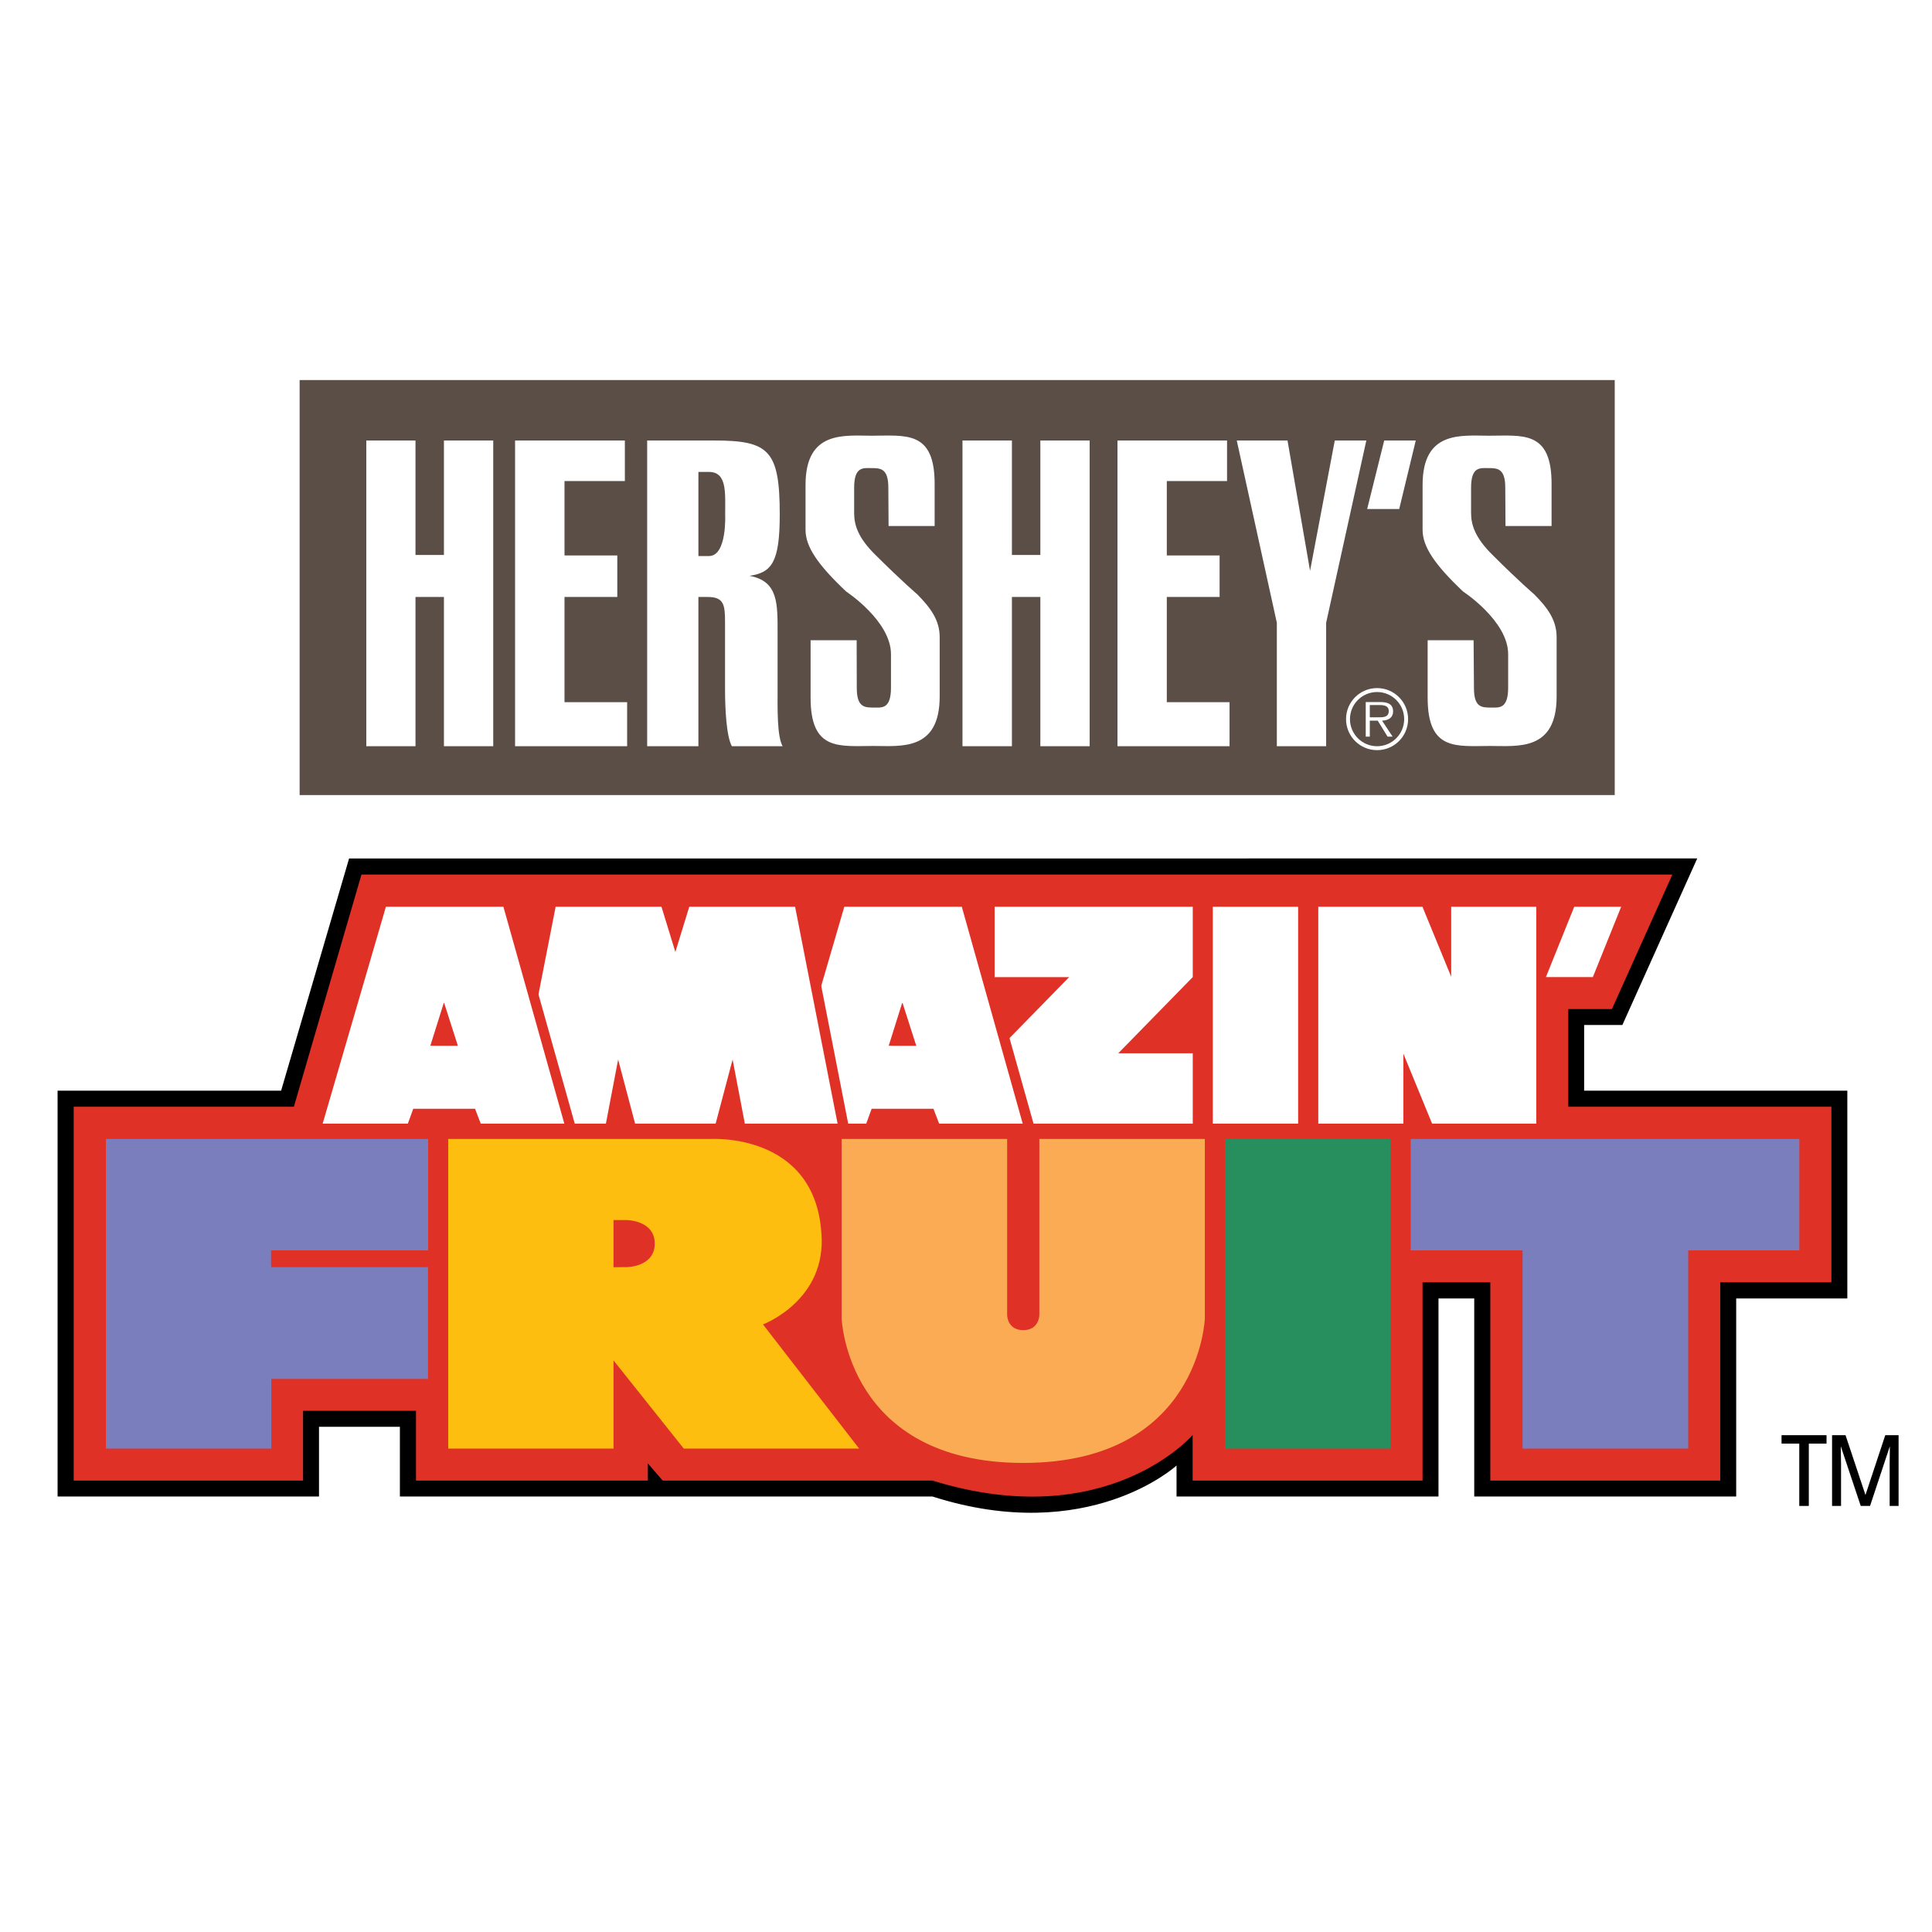 <?xml version="1.0" encoding="utf-8"?>
<!-- Generator: Adobe Illustrator 13.0.0, SVG Export Plug-In . SVG Version: 6.00 Build 14948)  -->
<!DOCTYPE svg PUBLIC "-//W3C//DTD SVG 1.0//EN" "http://www.w3.org/TR/2001/REC-SVG-20010904/DTD/svg10.dtd">
<svg version="1.0" id="Layer_1" xmlns="http://www.w3.org/2000/svg" xmlns:xlink="http://www.w3.org/1999/xlink" x="0px" y="0px"
	 width="192.756px" height="192.756px" viewBox="0 0 192.756 192.756" enable-background="new 0 0 192.756 192.756"
	 xml:space="preserve">
<g>
	<polygon fill-rule="evenodd" clip-rule="evenodd" fill="#FFFFFF" points="0,0 192.756,0 192.756,192.756 0,192.756 0,0 	"/>
	<path fill-rule="evenodd" clip-rule="evenodd" fill="#FFFFFF" d="M3.313,151.732h30.915v-6.97h3.249v6.97l0,0
		c0,0,55.242,0,55.554,0c11.195,3.979,21.908-0.836,21.908-0.836l0,0v0.836h60.675v-19.802h11.09v-25.546h-26.253v-1.719h3.031
		l9.56-21.449H32.945l-6.781,23.168H3.313V151.732L3.313,151.732L3.313,151.732z"/>
	<path fill-rule="evenodd" clip-rule="evenodd" d="M5.745,149.307h26.082v-6.957h8.07v6.957l0,0c0,0,51.828,0,53.135,0
		c15.574,4.979,24.351-3.09,24.351-3.09l0,0v3.09h26.135v-19.76h3.567v19.76h26.135v-19.76h11.089v-20.731H158.05v-6.551h3.814
		l7.469-16.617H34.829l-6.781,23.167H5.745V149.307L5.745,149.307L5.745,149.307z"/>
	<path fill-rule="evenodd" clip-rule="evenodd" fill="#E03127" d="M36.064,87.255h130.788l-6.03,13.42h-4.361v9.748h26.258v17.518
		h-11.09v19.777H148.69V127.94h-6.763v19.777h-22.938v-4.548l0,0c0,0-8.512,9.934-25.958,4.548c-17.702,0-26.912,0-26.912,0l0,0
		l-1.484-1.713v1.713H41.503v-6.958H30.237v6.958H7.352v-37.295h21.967L36.064,87.255L36.064,87.255L36.064,87.255z"/>
	<polygon fill-rule="evenodd" clip-rule="evenodd" fill="#7B7EBC" points="140.744,124.75 140.744,113.637 179.522,113.637 
		179.522,124.75 168.434,124.75 168.434,144.527 151.904,144.527 151.904,124.75 140.744,124.75 140.744,124.75 	"/>
	<path fill-rule="evenodd" clip-rule="evenodd" fill="#FAAB53" d="M102.09,145.956c-17.587,0-18.118-14.39-18.118-14.39l0,0v-17.93
		h16.51v17.553l0,0c0,0,0,1.519,1.607,1.519c1.606,0,1.606-1.519,1.606-1.519l0,0v-17.553h16.511v17.93l0,0
		C120.207,131.566,119.677,145.956,102.09,145.956L102.09,145.956L102.09,145.956L102.09,145.956z"/>
	<path fill-rule="evenodd" clip-rule="evenodd" fill="#FEBE10" d="M62.517,126.422l-1.307,0.006v-4.703h1.301l0,0
		c0,0,2.811,0,2.811,2.348C65.322,126.422,62.517,126.422,62.517,126.422L62.517,126.422L62.517,126.422L62.517,126.422z
		 M44.717,144.527H61.21v-8.8l7.011,8.8h17.494l-9.591-12.39l0,0c0,0,6.396-2.398,5.824-9.137
		c-0.685-10.05-11.078-9.364-11.078-9.364l0,0H44.717V144.527L44.717,144.527L44.717,144.527z"/>
	<polygon fill-rule="evenodd" clip-rule="evenodd" fill="#7B7EBC" points="10.565,144.527 10.565,113.637 42.713,113.637 
		42.713,124.75 27.047,124.75 27.047,126.422 42.704,126.422 42.704,137.574 27.068,137.574 27.068,144.527 10.565,144.527 
		10.565,144.527 	"/>
	<polygon fill-rule="evenodd" clip-rule="evenodd" fill="#268F5D" points="138.731,144.527 138.731,113.637 122.221,113.637 
		122.221,144.527 138.731,144.527 138.731,144.527 	"/>
	<path fill-rule="evenodd" clip-rule="evenodd" fill="#FFFFFF" d="M178.604,145.159c0,0-1.94,0.263-1.94-1.454
		c0-1.718,1.94-1.355,1.94-1.355l0,0h5.688l0,0c0,0,0.599-0.106,0.917,0.671c0.317,0.776,0.988,2.967,0.988,2.967l0,0l0.848-2.932
		l0,0c0,0,0.036-0.706,1.024-0.706c0.357,0,0.812,0,1.342,0c0.53,0,0.989,0.035,0.989,1.06c0,1.023,0,5.721,0,6.286
		s0,1.201-1.378,1.201c-1.377,0-1.482-1.095-1.482-1.095s0.141,1.095-1.413,1.095s-1.589-1.201-1.589-1.201s0.247,1.201-1.271,1.201
		c-1.52,0-1.307-1.292-1.307-1.292l0,0v-4.459h-0.72v4.537l0,0c0,0,0.189,1.231-1.224,1.231c-1.412,0-1.412-1.31-1.412-1.31l0,0
		V145.159L178.604,145.159L178.604,145.159z"/>
	<polygon fill-rule="evenodd" clip-rule="evenodd" points="177.745,143.189 182.233,143.189 182.233,144.03 180.466,144.03 
		180.466,150.248 179.514,150.248 179.514,144.03 177.745,144.03 177.745,143.189 177.745,143.189 	"/>
	<path fill-rule="evenodd" clip-rule="evenodd" d="M182.785,150.248v-7.059h1.344l1.989,5.968l1.975-5.968h1.329v7.059h-0.891
		v-4.166l0,0c0-0.144,0.003-0.383,0.009-0.716c0.007-0.333,0.01-0.69,0.01-1.071l0,0l-1.975,5.953h-0.929l-1.989-5.953v0.216l0,0
		c0,0.173,0.004,0.437,0.012,0.791c0.008,0.354,0.012,0.614,0.012,0.78l0,0v4.166H182.785L182.785,150.248L182.785,150.248z"/>
	<polygon fill-rule="evenodd" clip-rule="evenodd" fill="#5A4E46" points="161.102,79.324 161.102,37.918 29.894,37.918 
		29.894,79.324 161.102,79.324 161.102,79.324 	"/>
	<path fill-rule="evenodd" clip-rule="evenodd" fill="#FFFFFF" d="M134.687,71.747c0-1.493,1.211-2.704,2.704-2.704
		s2.704,1.21,2.704,2.704s-1.211,2.704-2.704,2.704S134.687,73.24,134.687,71.747L134.687,71.747L134.687,71.747L134.687,71.747z
		 M137.391,74.843c1.71,0,3.096-1.386,3.096-3.096c0-1.709-1.386-3.096-3.096-3.096s-3.096,1.386-3.096,3.096
		C134.295,73.457,135.681,74.843,137.391,74.843L137.391,74.843L137.391,74.843L137.391,74.843z"/>
	<path fill-rule="evenodd" clip-rule="evenodd" fill="#FFFFFF" d="M136.666,70.344h0.982l0,0c0.442,0,0.909,0.072,0.909,0.599
		c0,0.586-0.491,0.622-0.957,0.622l0,0h-0.935V70.344L136.666,70.344L136.666,70.344z M138.988,70.966
		c0-0.682-0.49-0.921-1.232-0.921l0,0h-1.496v3.447h0.406v-1.592h0.79l0.982,1.592h0.502l-1.053-1.592l0,0
		C138.498,71.876,138.988,71.625,138.988,70.966L138.988,70.966L138.988,70.966L138.988,70.966z"/>
	<polygon fill-rule="evenodd" clip-rule="evenodd" fill="#FFFFFF" points="138.103,43.949 141.251,43.949 139.6,50.784 
		136.403,50.784 138.103,43.949 138.103,43.949 	"/>
	<polygon fill-rule="evenodd" clip-rule="evenodd" fill="#FFFFFF" points="123.392,43.949 128.455,43.949 130.705,56.949 
		130.705,56.949 133.171,43.949 136.319,43.949 132.31,62.132 132.31,74.45 127.39,74.45 127.39,62.132 123.392,43.949 
		123.392,43.949 	"/>
	<path fill-rule="evenodd" clip-rule="evenodd" fill="#FFFFFF" d="M150.469,65.268v3.34l0,0c0,2.143-0.922,1.987-1.688,1.987
		c-0.945,0-1.724,0-1.724-1.952l0,0l-0.036-4.764h-4.584v5.734l0,0c0,5.351,2.885,4.812,6.26,4.812c2.718,0,6.608,0.539,6.608-4.932
		l0,0v-5.925l0,0c0-1.676-0.874-2.909-2.251-4.285c0,0-1.532-1.305-4.142-3.915c-1.76-1.736-2.143-3.017-2.143-4.202l0,0v-2.501l0,0
		c0-2.131,0.91-1.963,1.676-1.963c0.934,0,1.736,0,1.736,1.951l0,0l0.023,3.831h4.597v-4.213l0,0c0-5.351-2.885-4.8-6.272-4.8
		c-2.705,0-6.596-0.551-6.596,4.908l0,0v4.489l0,0c0,1.664,1.196,3.459,4.046,6.153C145.979,59.02,150.469,61.953,150.469,65.268
		L150.469,65.268L150.469,65.268L150.469,65.268z"/>
	<path fill-rule="evenodd" clip-rule="evenodd" fill="#FFFFFF" d="M88.893,65.268v3.34l0,0c0,2.143-0.91,1.987-1.676,1.987
		c-0.934,0-1.736,0-1.736-1.952l0,0l-0.012-4.764h-4.596v5.734l0,0c0,5.351,2.873,4.812,6.272,4.812
		c2.705,0,6.607,0.539,6.607-4.932l0,0v-5.925l0,0c0-1.676-0.886-2.909-2.25-4.285c0,0-1.533-1.305-4.154-3.915
		c-1.771-1.736-2.13-3.017-2.13-4.202l0,0v-2.501l0,0c0-2.131,0.91-1.963,1.676-1.963c0.934,0,1.735,0,1.735,1.951l0,0l0.024,3.831
		h4.596v-4.213l0,0c0-5.351-2.885-4.8-6.284-4.8c-2.705,0-6.596-0.551-6.596,4.908l0,0v4.489l0,0c0,1.664,1.197,3.459,4.058,6.153
		C84.428,59.02,88.893,61.953,88.893,65.268L88.893,65.268L88.893,65.268L88.893,65.268z"/>
	<path fill-rule="evenodd" clip-rule="evenodd" fill="#FFFFFF" d="M69.68,47.085h1.054l0,0c1.819,0,1.616,2.095,1.616,4.226
		c0,0,0.204,4.166-1.616,4.166l0,0H69.68V47.085L69.68,47.085L69.68,47.085z M64.568,74.45h5.111V59.559h0.91l0,0
		c1.64,0,1.748,0.778,1.748,2.525l0,0v6.596l0,0c0,2.035,0.132,4.776,0.682,5.77l0,0h5.063l0,0c-0.562-0.994-0.502-3.735-0.502-5.77
		l0,0v-5.387l0,0c0-3.016,0.108-5.314-2.801-5.841l0,0l0,0l0,0c2.203-0.335,3.017-1.317,3.017-6.117
		c0-6.428-1.089-7.386-6.548-7.386l0,0h-6.68V74.45L64.568,74.45L64.568,74.45z"/>
	<polygon fill-rule="evenodd" clip-rule="evenodd" fill="#FFFFFF" points="111.492,43.949 122.422,43.949 122.422,47.995 
		116.412,47.995 116.412,55.417 121.68,55.417 121.68,59.559 116.412,59.559 116.412,70.057 122.673,70.057 122.673,74.45 
		111.492,74.45 111.492,43.949 111.492,43.949 	"/>
	<polygon fill-rule="evenodd" clip-rule="evenodd" fill="#FFFFFF" points="51.389,43.949 62.342,43.949 62.342,47.995 
		56.321,47.995 56.321,55.417 61.588,55.417 61.588,59.559 56.321,59.559 56.321,70.057 62.57,70.057 62.57,74.45 51.389,74.45 
		51.389,43.949 51.389,43.949 	"/>
	<polygon fill-rule="evenodd" clip-rule="evenodd" fill="#FFFFFF" points="96.027,43.949 100.959,43.949 100.959,55.369 
		103.796,55.369 103.796,43.949 108.716,43.949 108.716,74.45 103.796,74.45 103.796,59.559 100.959,59.559 100.959,74.45 
		96.027,74.45 96.027,43.949 96.027,43.949 	"/>
	<polygon fill-rule="evenodd" clip-rule="evenodd" fill="#FFFFFF" points="36.546,43.949 41.454,43.949 41.454,55.369 
		44.291,55.369 44.291,43.949 49.21,43.949 49.21,74.45 44.291,74.45 44.291,59.559 41.454,59.559 41.454,74.45 36.546,74.45 
		36.546,43.949 36.546,43.949 	"/>
	<polygon fill-rule="evenodd" clip-rule="evenodd" fill="#FFFFFF" points="161.743,90.469 158.918,97.485 154.235,97.485 
		157.061,90.469 161.743,90.469 161.743,90.469 	"/>
	<polygon fill-rule="evenodd" clip-rule="evenodd" fill="#FFFFFF" points="140.015,105.125 140.015,112.106 131.526,112.106 
		131.526,90.469 141.919,90.469 144.786,97.45 144.786,90.469 153.273,90.469 153.273,112.106 142.881,112.106 140.015,105.125 
		140.015,105.125 	"/>
	<polygon fill-rule="evenodd" clip-rule="evenodd" fill="#FFFFFF" points="121.002,112.106 121.002,90.469 129.514,90.469 
		129.514,112.106 121.002,112.106 121.002,112.106 	"/>
	<polygon fill-rule="evenodd" clip-rule="evenodd" fill="#FFFFFF" points="119.001,97.485 119.001,90.469 99.235,90.469 
		99.235,97.488 106.667,97.488 99.235,105.09 99.235,112.106 119.001,112.106 119.001,105.087 111.568,105.087 119.001,97.485 
		119.001,97.485 	"/>
	<path fill-rule="evenodd" clip-rule="evenodd" fill="#E03127" d="M89.747,104.337l1.36-4.333l1.389,4.337L89.747,104.337
		L89.747,104.337L89.747,104.337z M87.504,112.106l0.538-1.484h6.167l0.57,1.484h8.337L97.04,90.469H85.314l-6.31,21.638H87.504
		L87.504,112.106L87.504,112.106z"/>
	<path fill-rule="evenodd" clip-rule="evenodd" fill="#FFFFFF" d="M88.667,104.337l1.36-4.333l1.39,4.337L88.667,104.337
		L88.667,104.337L88.667,104.337z M86.425,112.106l0.538-1.484h6.167l0.57,1.484h8.337L95.96,90.469H84.235l-6.31,21.638H86.425
		L86.425,112.106L86.425,112.106z"/>
	<polygon fill-rule="evenodd" clip-rule="evenodd" fill="#E03127" points="72.459,112.106 74.151,105.711 75.373,112.106 
		84.625,112.106 80.387,90.469 69.828,90.469 68.441,94.976 67.054,90.469 56.495,90.469 52.256,112.106 61.509,112.106 
		62.73,105.711 64.423,112.106 72.459,112.106 72.459,112.106 	"/>
	<polygon fill-rule="evenodd" clip-rule="evenodd" fill="#FFFFFF" points="71.399,112.106 73.092,105.711 74.313,112.106 
		83.566,112.106 79.328,90.469 68.768,90.469 67.381,94.976 65.995,90.469 55.435,90.469 51.197,112.106 60.45,112.106 
		61.671,105.711 63.364,112.106 71.399,112.106 71.399,112.106 	"/>
	<path fill-rule="evenodd" clip-rule="evenodd" fill="#E03127" d="M43.976,104.337l1.36-4.333l1.389,4.337L43.976,104.337
		L43.976,104.337L43.976,104.337z M41.733,112.106l0.538-1.484h6.167l0.57,1.484h8.336l-6.076-21.638H39.543l-6.31,21.638H41.733
		L41.733,112.106L41.733,112.106z"/>
	<path fill-rule="evenodd" clip-rule="evenodd" fill="#FFFFFF" d="M42.934,104.337l1.36-4.333l1.389,4.337L42.934,104.337
		L42.934,104.337L42.934,104.337z M40.691,112.106l0.538-1.484h6.167l0.57,1.484h8.337l-6.077-21.638H38.501l-6.31,21.638H40.691
		L40.691,112.106L40.691,112.106z"/>
</g>
</svg>
